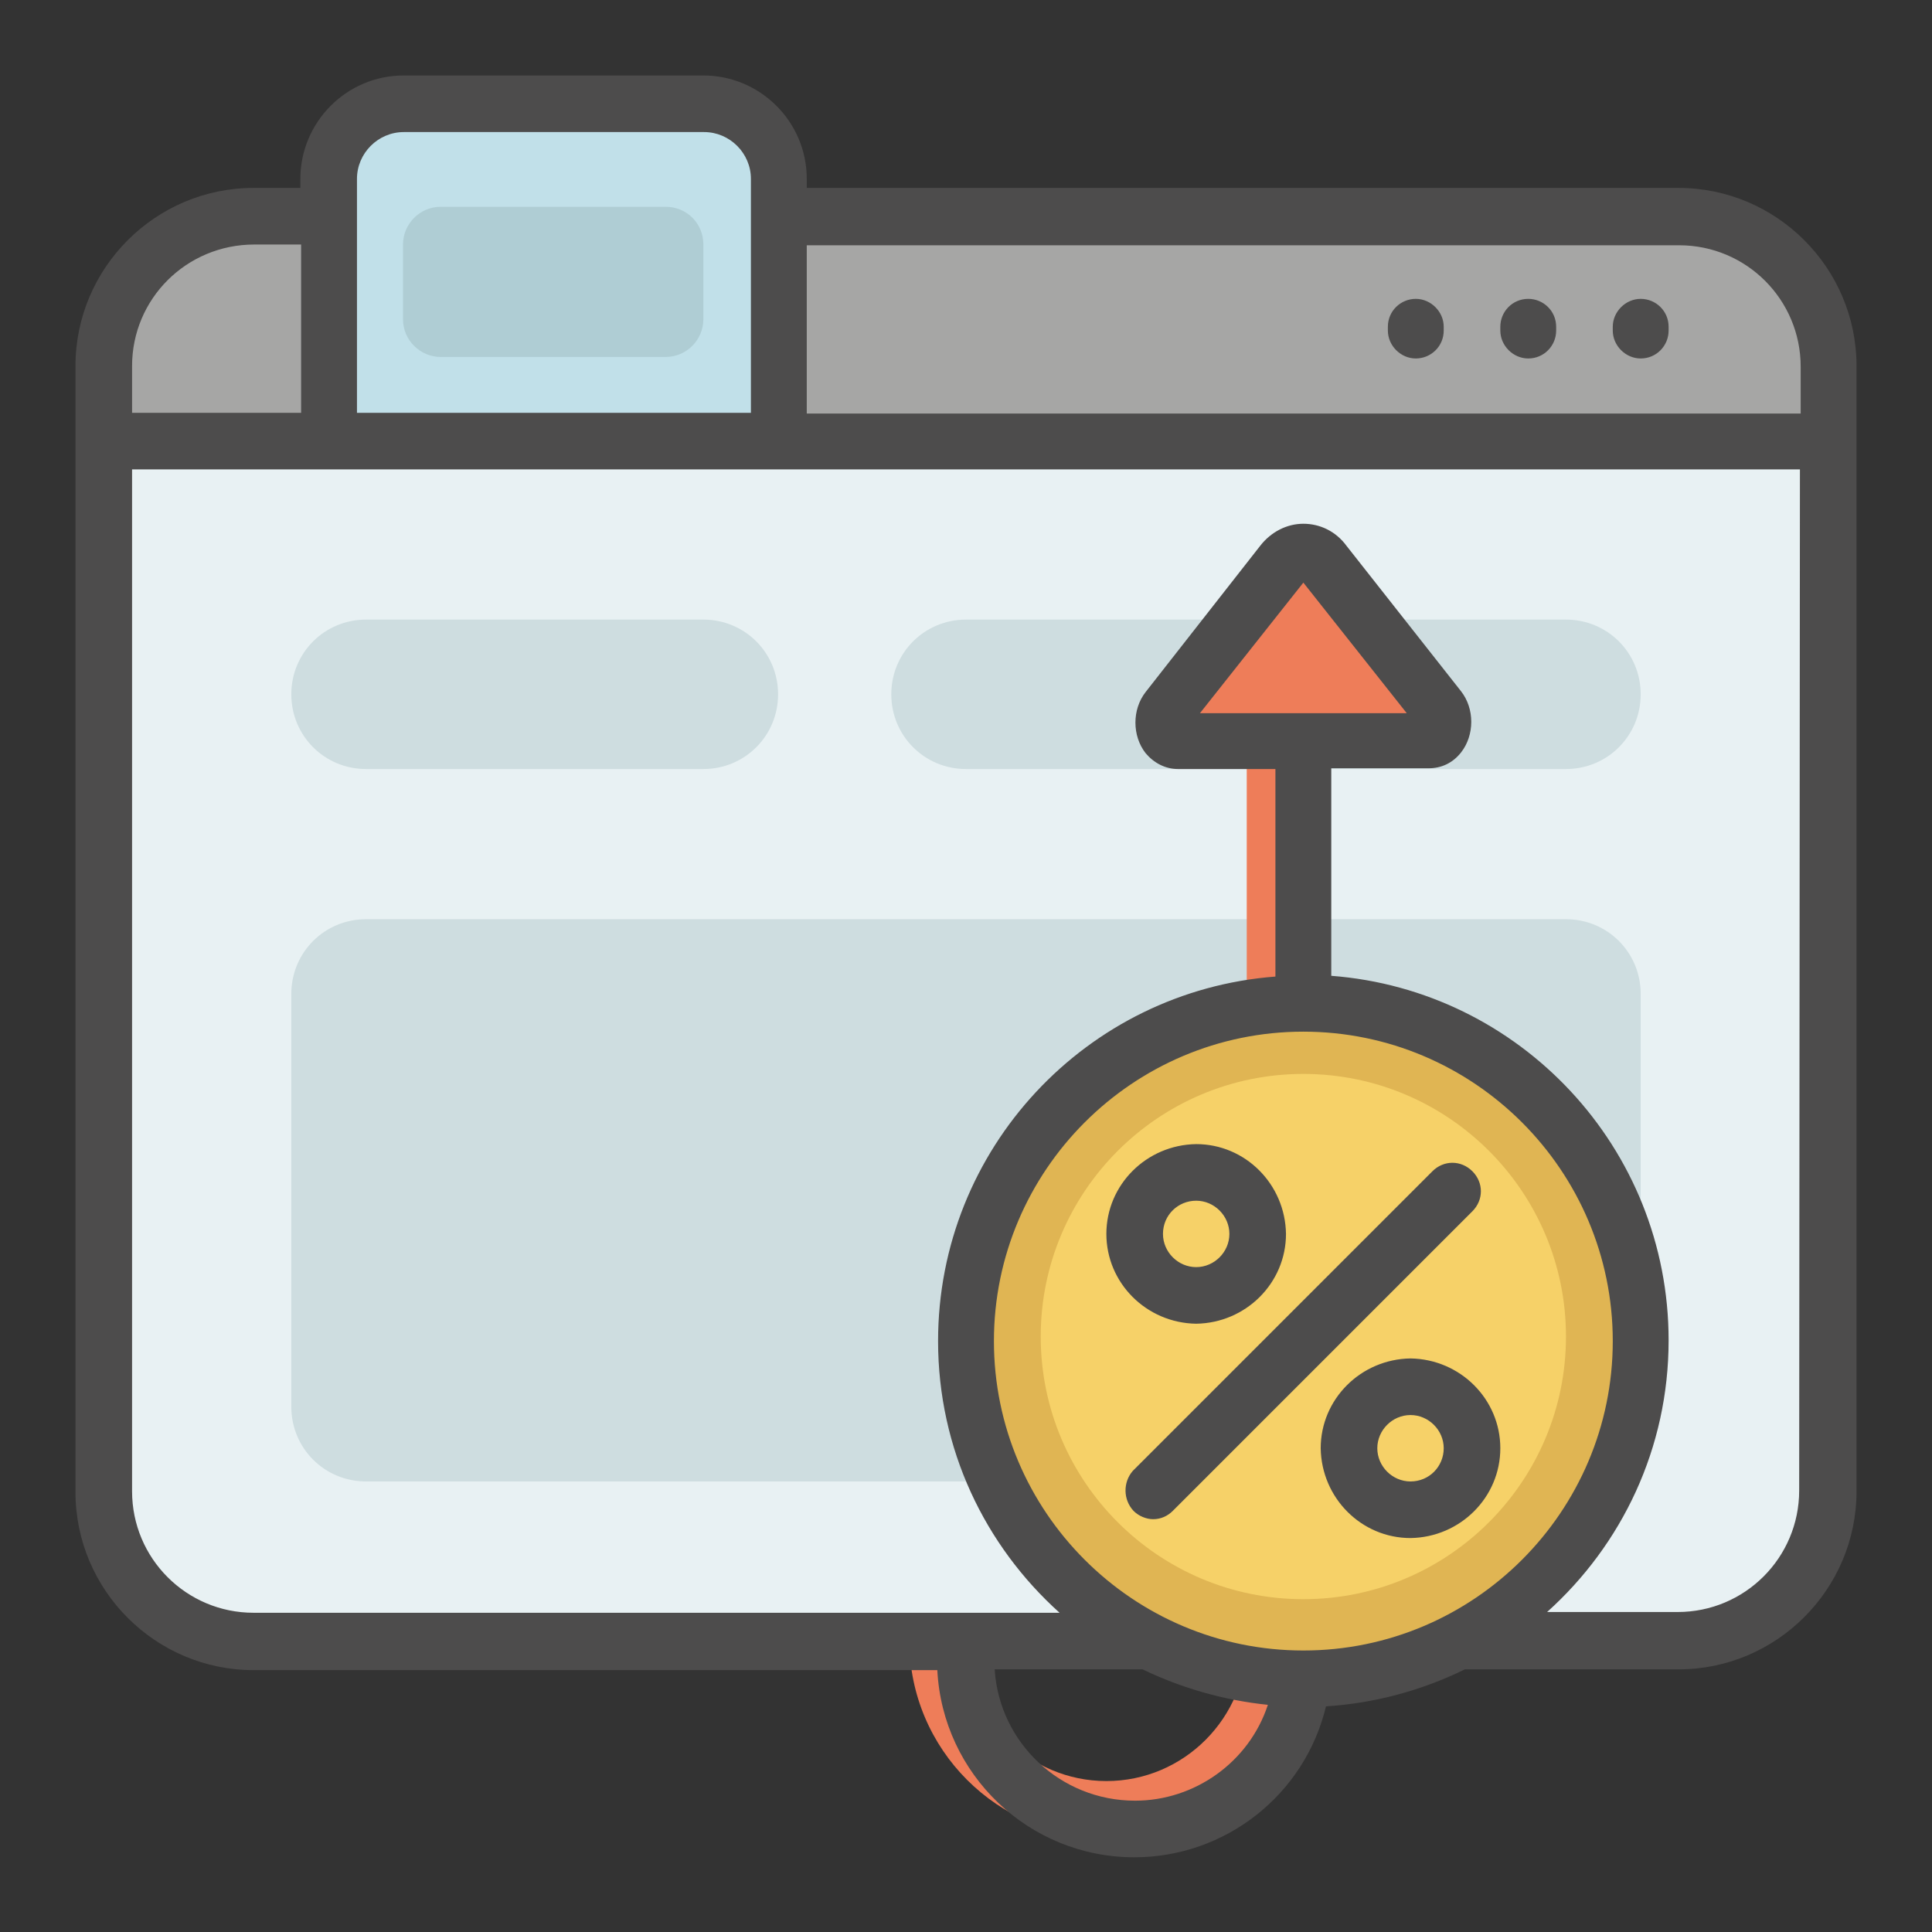 <?xml version="1.0" encoding="utf-8"?>
<!-- Svg Vector Icons : http://www.onlinewebfonts.com/icon -->
<!DOCTYPE svg PUBLIC "-//W3C//DTD SVG 1.1//EN" "http://www.w3.org/Graphics/SVG/1.1/DTD/svg11.dtd">
<svg version="1.1" xmlns="http://www.w3.org/2000/svg" xmlns:xlink="http://www.w3.org/1999/xlink" x="0px" y="0px" viewBox="0 0 256 256" enable-background="new 0 0 256 256" xml:space="preserve">
<rect x="0" y="0" width="256" height="256" fill="#333333" stroke="none"/>
<g> <path fill="#a6a6a5" d="M242.3,49.7v16.8H13.7V49.7c0-11,8.9-19.9,19.9-19.9h188.8C233.4,29.9,242.3,38.8,242.3,49.7z"/> <path fill="#e8f1f3" d="M242.3,59.7v139.1c0,11-8.9,19.9-19.9,19.9H33.6c-11,0-19.9-8.9-19.9-19.9V59.7h29.8V24.9 c0-5.5,4.4-9.9,9.9-9.9h39.7c5.5,0,9.9,4.4,9.9,9.9l0,0v34.8L242.3,59.7L242.3,59.7z"/> <path fill="#cedde0" d="M217.4,131.7v54.7c0,5.5-4.4,9.9-9.9,9.9h-159c-5.5,0-9.9-4.4-9.9-9.9l0,0v-54.7c0-5.5,4.4-9.9,9.9-9.9l0,0 h159C213,121.8,217.4,126.2,217.4,131.7L217.4,131.7L217.4,131.7z M48.5,101.9h44.7c5.5,0,9.9-4.4,9.9-9.9c0-5.5-4.4-9.9-9.9-9.9 H48.5c-5.5,0-9.9,4.4-9.9,9.9C38.6,97.5,43,101.9,48.5,101.9L48.5,101.9z M128,101.9h79.5c5.5,0,9.9-4.4,9.9-9.9 c0-5.5-4.4-9.9-9.9-9.9H128c-5.5,0-9.9,4.4-9.9,9.9C118.1,97.5,122.5,101.9,128,101.9L128,101.9z"/> <path fill="#c1e0e9" d="M103.2,24.9v34.8H43.5V24.9c0-5.5,4.4-9.9,9.9-9.9h39.7C98.7,15,103.2,19.4,103.2,24.9L103.2,24.9 L103.2,24.9z"/> <path fill="#afcdd4" d="M93.2,32.4v9.9c0,2.7-2.2,5-5,5l0,0H58.4c-2.7,0-5-2.2-5-5v-9.9c0-2.7,2.2-5,5-5h29.8 C91,27.4,93.2,29.6,93.2,32.4z"/> <path fill="#ee7d59" d="M190.7,96.8c-0.4,0.5-0.9,0.7-1.4,0.7h-16.6v119.9c0,14.4-11.7,26.1-26.1,26.1c-14.4,0-26.1-11.7-26.1-26.1 v-1.7h7.5v1.7c0,10.3,8.4,18.6,18.6,18.6c10.3,0,18.6-8.4,18.6-18.6V97.6h-9.2c-0.5,0-1-0.3-1.4-0.7c-0.8-1-0.8-2.5,0-3.5L169.9,74 c1.5-1.9,4-1.9,5.5,0l15.2,19.3C191.5,94.3,191.5,95.9,190.7,96.8L190.7,96.8z"/> <path fill="#e0b553" d="M217.4,177.1c0,24.7-20,44.7-44.7,44.7c-24.7,0-44.7-20-44.7-44.7c0-24.7,20-44.7,44.7-44.7 C197.4,132.3,217.4,152.4,217.4,177.1L217.4,177.1z"/> <path fill="#f6d168" d="M207.5,177.1c0,19.2-15.6,34.8-34.8,34.8c-19.2,0-34.8-15.6-34.8-34.8c0-19.2,15.6-34.8,34.8-34.8 C191.9,142.3,207.5,157.9,207.5,177.1L207.5,177.1z"/> <path fill="#4d4c4c" d="M183.9,43.8v-0.5c0-2.1,1.7-3.7,3.7-3.7s3.7,1.7,3.7,3.7v0.5c0,2.1-1.7,3.7-3.7,3.7S183.9,45.8,183.9,43.8 L183.9,43.8z M202.5,47.5c2.1,0,3.7-1.7,3.7-3.7c0,0,0,0,0,0v-0.5c0-2.1-1.7-3.7-3.7-3.7c-2.1,0-3.7,1.7-3.7,3.7v0.5 C198.8,45.8,200.5,47.5,202.5,47.5L202.5,47.5z M217.4,47.5c2.1,0,3.7-1.7,3.7-3.7c0,0,0,0,0,0v-0.5c0-2.1-1.7-3.7-3.7-3.7 s-3.7,1.7-3.7,3.7v0.5C213.7,45.8,215.4,47.5,217.4,47.5C217.4,47.5,217.4,47.5,217.4,47.5z M246,48.5v149.1 c0,13-10.6,23.6-23.6,23.6h-28.3c-5.7,2.8-12,4.5-18.4,4.9c-2.8,11.7-13.3,20-25.4,20c-14,0-25.4-11-26.1-24.8H33.6 c-13,0-23.6-10.6-23.6-23.6V48.5c0-13,10.6-23.6,23.6-23.6h6.2v-1.2c0-7.5,6.1-13.7,13.7-13.7h39.7c7.5,0,13.7,6.1,13.7,13.7v1.2 h115.5C235.4,24.9,246,35.5,246,48.5L246,48.5z M106.9,32.4v22.4h131.7v-6.2c0-8.9-7.2-16.1-16.1-16.1H106.9z M47.3,54.7h52.2V23.7 c0-3.4-2.8-6.2-6.2-6.2H53.5c-3.4,0-6.2,2.8-6.2,6.2V54.7z M17.5,48.5v6.2h22.4V32.4h-6.2C24.7,32.4,17.5,39.6,17.5,48.5z  M168,225.9c-5.8-0.6-11.4-2.2-16.6-4.7h-19.6c0.6,9.7,8.7,17.4,18.6,17.4C158.3,238.6,165.5,233.5,168,225.9z M186.4,94.5 l-13.7-17.3L159,94.5H186.4z M131.7,177.7c0,22.6,18.4,41,41,41c22.6,0,41-18.4,41-41c0-22.6-18.4-41-41-41 C150.1,136.7,131.7,155.1,131.7,177.7L131.7,177.7z M238.5,62.2H17.5v135.4c0,8.9,7.2,16.1,16.1,16.1h106.8 c-9.9-8.9-16.1-21.7-16.1-36c0-25.5,19.7-46.4,44.7-48.3v-27.5h-12.9c-1.7,0-3.2-0.8-4.3-2.1c-1.8-2.3-1.8-5.8,0-8.1L167,72.3 c1.4-1.8,3.5-2.9,5.7-2.9c2.2,0,4.3,1,5.7,2.9l15.2,19.3c1.8,2.3,1.8,5.8,0,8.1c-1.1,1.4-2.6,2.1-4.3,2.1h-12.9v27.5 c25,1.9,44.7,22.8,44.7,48.3c0,14.3-6.2,27.1-16.1,36h17.3c8.9,0,16.1-7.2,16.1-16.1L238.5,62.2L238.5,62.2z M146.6,163.5 c0-6.5,5.3-11.8,11.9-11.9c6.5,0,11.8,5.3,11.9,11.9c0,6.5-5.3,11.8-11.9,11.9C151.9,175.3,146.6,170,146.6,163.5L146.6,163.5z  M154.1,163.5c0,2.4,2,4.4,4.4,4.4c2.4,0,4.4-2,4.4-4.4c0-2.4-2-4.4-4.4-4.4C156.1,159.1,154.1,161,154.1,163.5z M198.8,191.9 c0,6.5-5.3,11.8-11.9,11.9c-6.5,0-11.8-5.3-11.9-11.9c0-6.5,5.3-11.8,11.9-11.9C193.5,180.1,198.8,185.4,198.8,191.9z M191.3,191.9 c0-2.4-2-4.4-4.4-4.4c-2.4,0-4.4,2-4.4,4.4c0,2.4,2,4.4,4.4,4.4C189.4,196.3,191.3,194.3,191.3,191.9z M150.2,200.2 c0.7,0.7,1.7,1.1,2.6,1.1c1,0,1.9-0.4,2.6-1.1l39.7-39.7c1.5-1.5,1.5-3.8,0-5.3c-1.5-1.5-3.8-1.5-5.3,0l-39.7,39.7 C148.8,196.4,148.8,198.7,150.2,200.2C150.2,200.2,150.2,200.2,150.2,200.2L150.2,200.2z"/></g>
</svg>